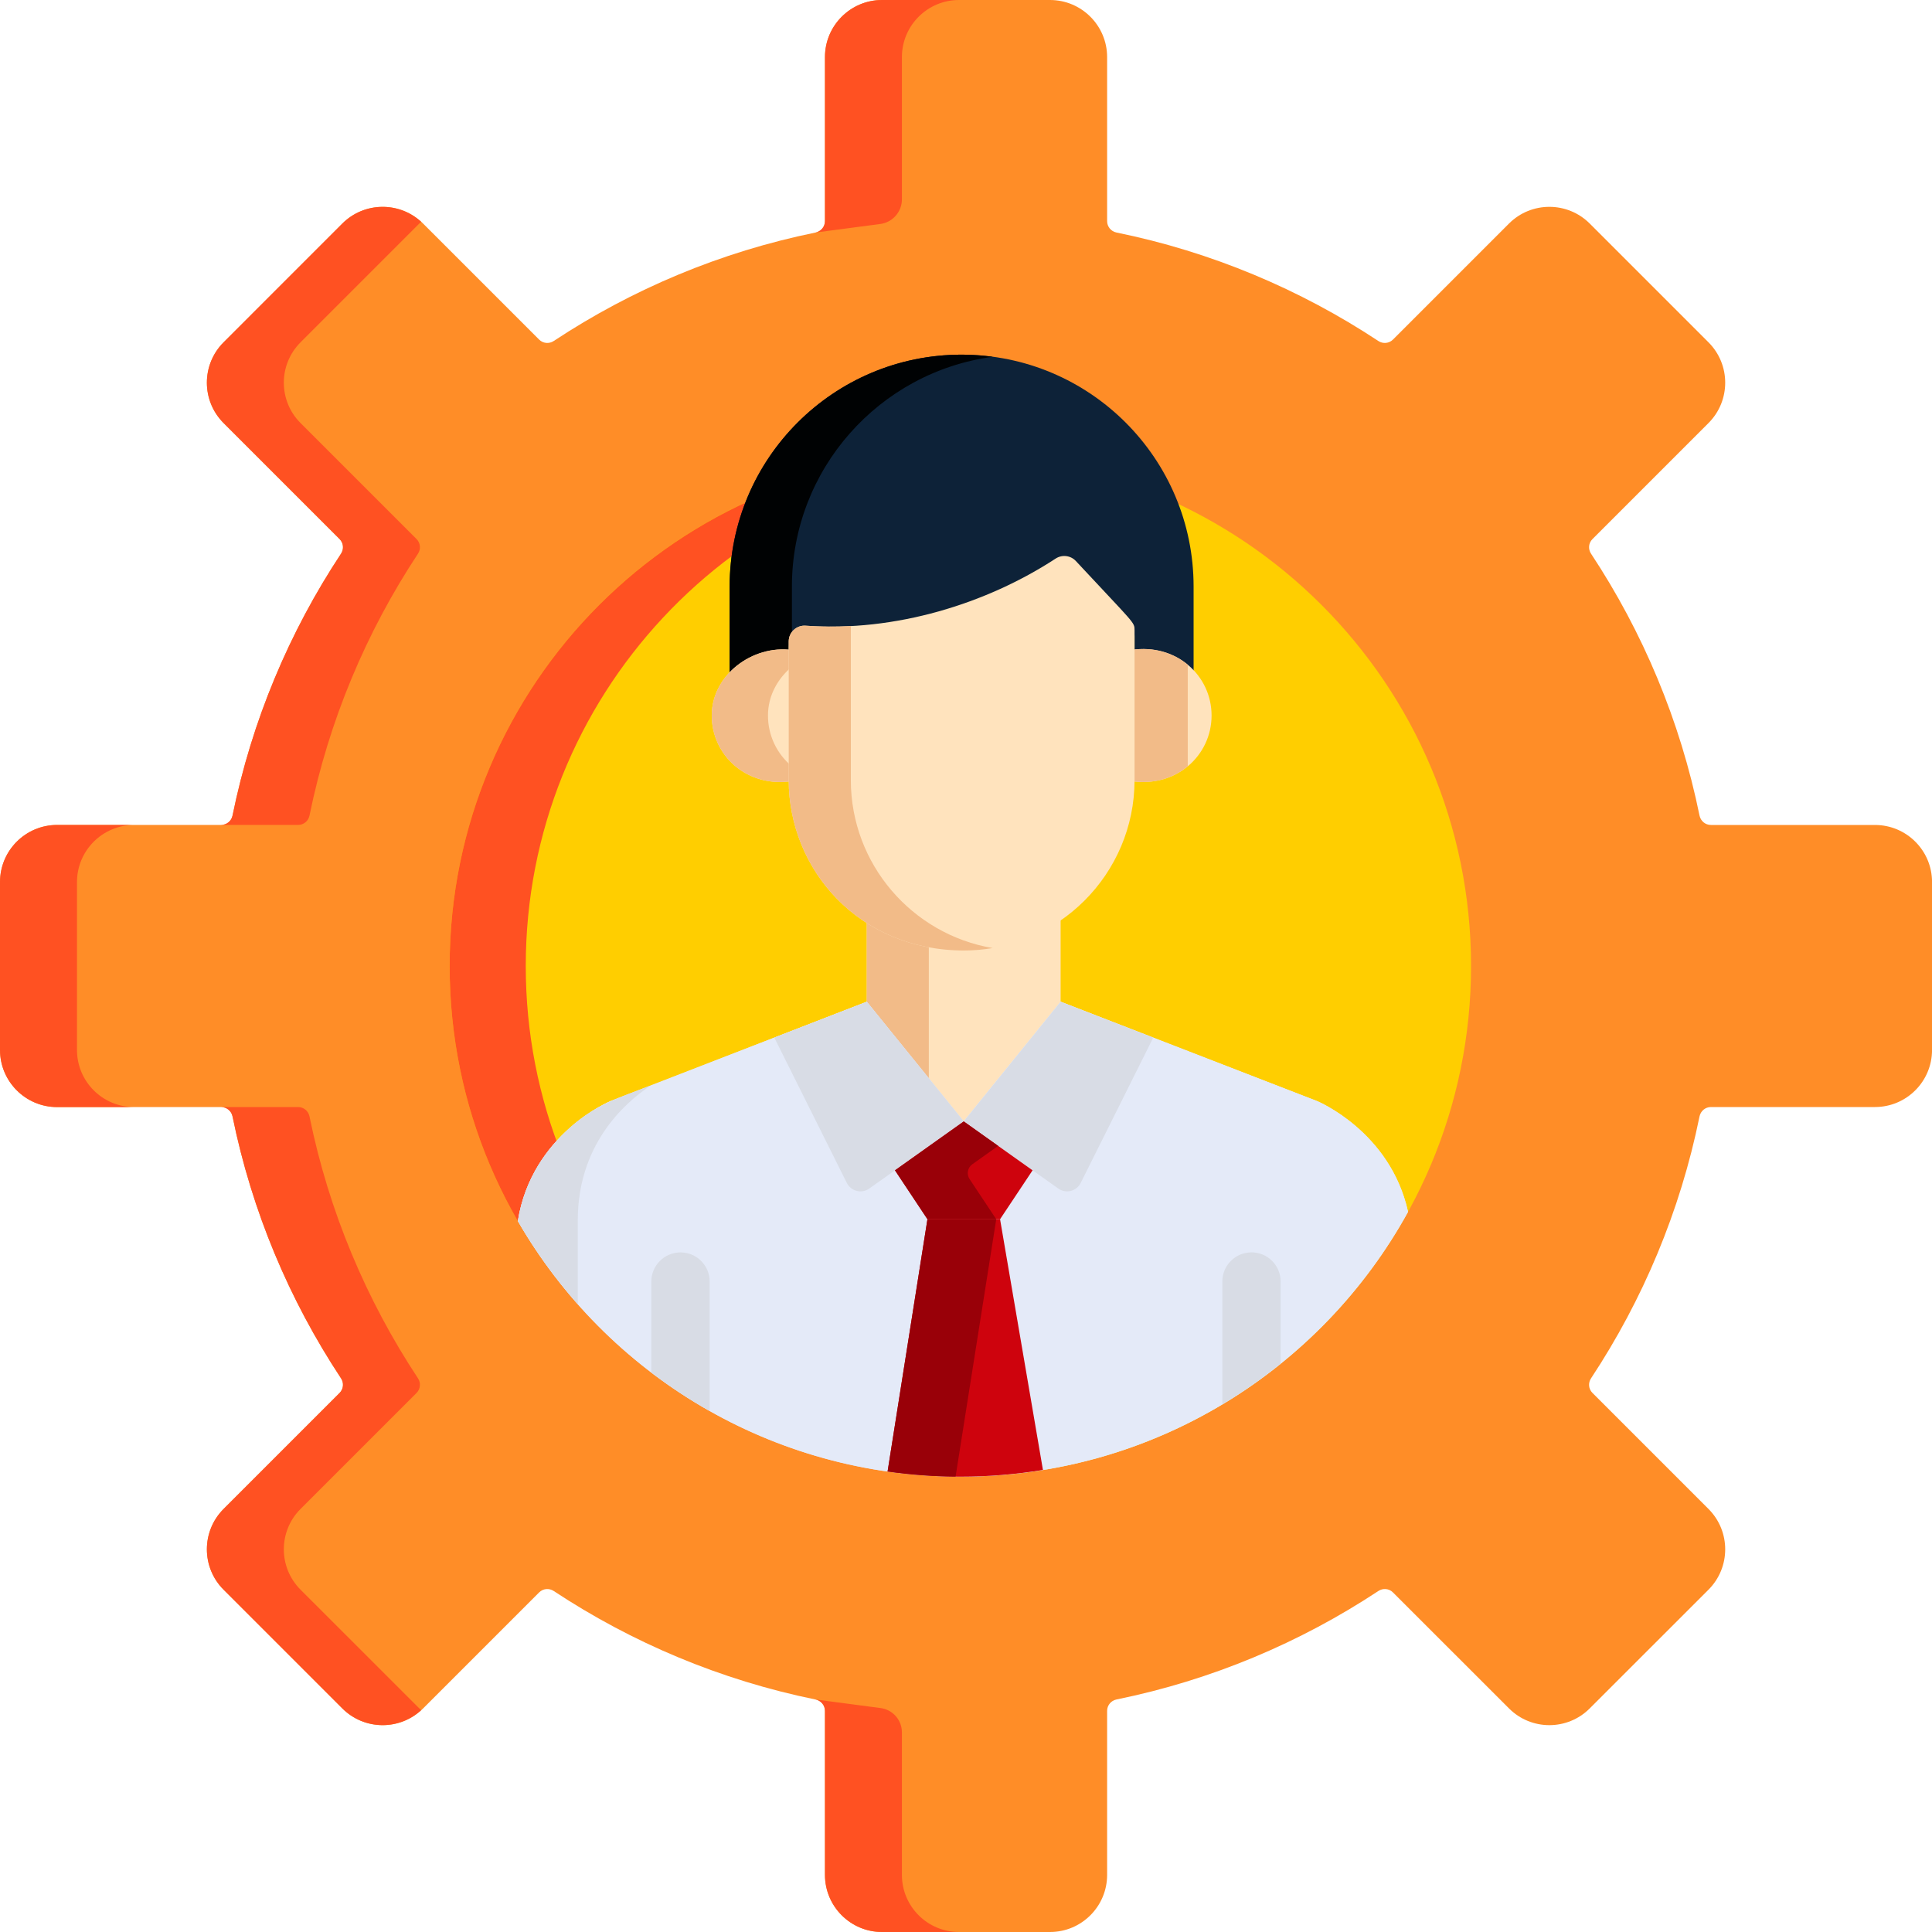 <svg width="46" height="46" viewBox="0 0 46 46" fill="none" xmlns="http://www.w3.org/2000/svg">
<g clip-path="url(#clip0)">
<path d="M44.641 19.642H40.735C40.604 19.642 40.492 19.548 40.465 19.419C40.004 17.155 39.113 15.046 37.882 13.183C37.809 13.073 37.822 12.928 37.916 12.835L40.678 10.073C41.209 9.542 41.209 8.681 40.678 8.15L37.851 5.323C37.32 4.792 36.459 4.792 35.928 5.323L33.166 8.085C33.073 8.178 32.928 8.192 32.818 8.119C30.954 6.888 28.846 5.997 26.582 5.536C26.453 5.509 26.36 5.397 26.36 5.265V1.36C26.36 0.609 25.751 0 25 0H21.002C20.251 0 19.642 0.609 19.642 1.36V5.265C19.642 5.397 19.549 5.509 19.42 5.536C17.156 5.997 15.047 6.888 13.184 8.119C13.074 8.192 12.929 8.178 12.836 8.085L10.074 5.323C9.543 4.792 8.682 4.792 8.151 5.323L5.324 8.15C4.793 8.681 4.793 9.542 5.324 10.073L8.086 12.835C8.179 12.928 8.193 13.073 8.12 13.183C6.889 15.046 5.998 17.155 5.537 19.419C5.51 19.548 5.398 19.641 5.266 19.641H1.361C0.61 19.642 0.001 20.25 0.001 21.002V24.999C0.001 25.75 0.61 26.359 1.361 26.359H5.267C5.398 26.359 5.51 26.452 5.537 26.581C5.998 28.845 6.889 30.954 8.12 32.817C8.193 32.927 8.179 33.072 8.086 33.165L5.324 35.927C4.793 36.458 4.793 37.319 5.324 37.85L8.151 40.677C8.682 41.208 9.543 41.208 10.074 40.677L12.836 37.915C12.929 37.822 13.074 37.808 13.184 37.881C15.047 39.112 17.156 40.003 19.42 40.465C19.549 40.491 19.642 40.603 19.642 40.734V44.64C19.642 45.391 20.251 46 21.002 46H25C25.751 46 26.36 45.391 26.36 44.64V40.734C26.36 40.603 26.453 40.491 26.582 40.464C28.846 40.003 30.954 39.112 32.818 37.881C32.928 37.808 33.073 37.821 33.166 37.915L35.928 40.676C36.459 41.208 37.32 41.208 37.851 40.676L40.678 37.85C41.209 37.319 41.209 36.458 40.678 35.927L37.916 33.165C37.822 33.072 37.809 32.927 37.882 32.817C39.113 30.953 40.004 28.845 40.465 26.581C40.492 26.452 40.604 26.358 40.735 26.358H44.641C45.392 26.358 46.001 25.75 46.001 24.998V21.001C46.001 20.25 45.392 19.642 44.641 19.642Z" fill="#FF8D27"/>
<path d="M8.086 12.835C8.179 12.928 8.192 13.073 8.12 13.183C6.888 15.046 5.998 17.155 5.536 19.419C5.509 19.548 5.397 19.641 5.266 19.641H7.098C7.23 19.641 7.342 19.548 7.369 19.419C7.83 17.155 8.721 15.046 9.952 13.183C10.025 13.073 10.011 12.928 9.918 12.835L7.156 10.073C6.625 9.542 6.625 8.681 7.156 8.15L9.983 5.323C9.997 5.309 10.013 5.296 10.028 5.282C9.494 4.794 8.667 4.807 8.15 5.323L5.324 8.15C4.793 8.681 4.793 9.542 5.324 10.073L8.086 12.835Z" fill="#FF5122"/>
<path d="M1.833 24.999V21.002C1.833 20.251 2.442 19.642 3.193 19.642H1.36C0.609 19.642 0 20.25 0 21.002V24.999C0 25.75 0.609 26.359 1.36 26.359H3.193C2.442 26.359 1.833 25.75 1.833 24.999Z" fill="#FF5122"/>
<path d="M9.983 40.676L7.156 37.85C6.625 37.319 6.625 36.458 7.156 35.927L9.918 33.165C10.011 33.071 10.025 32.926 9.952 32.817C8.721 30.953 7.83 28.845 7.369 26.581C7.342 26.452 7.23 26.358 7.098 26.358H5.266C5.398 26.358 5.51 26.452 5.536 26.581C5.998 28.845 6.888 30.953 8.12 32.817C8.192 32.926 8.179 33.072 8.086 33.165L5.324 35.927C4.793 36.458 4.793 37.319 5.324 37.85L8.15 40.676C8.667 41.193 9.494 41.206 10.028 40.717C10.013 40.704 9.997 40.691 9.983 40.676Z" fill="#FF5122"/>
<path d="M22.865 35.159C29.581 35.159 35.025 29.715 35.025 23C35.025 16.284 29.581 10.84 22.865 10.84C16.149 10.84 10.706 16.284 10.706 23C10.706 29.715 16.149 35.159 22.865 35.159Z" fill="#FFCE00"/>
<path d="M12.518 23C12.518 16.59 17.479 11.338 23.771 10.874C23.472 10.852 23.17 10.841 22.865 10.841C16.15 10.841 10.706 16.285 10.706 23C10.706 29.715 16.15 35.159 22.865 35.159C23.17 35.159 23.472 35.148 23.771 35.126C17.479 34.662 12.518 29.411 12.518 23Z" fill="#FF5122"/>
<path d="M22.896 8.444C19.845 8.444 17.372 10.917 17.372 13.968V16.154C17.741 15.812 18.267 15.626 18.779 15.694V15.419C18.779 15.2 18.966 15.027 19.183 15.044C21.318 15.197 23.492 14.518 25.135 13.445C25.288 13.345 25.492 13.37 25.616 13.504C27.021 15.014 27.013 14.955 27.013 15.152V15.693C27.575 15.609 28.073 15.782 28.419 16.104V13.968C28.42 10.917 25.947 8.444 22.896 8.444Z" fill="#0D2238"/>
<path d="M18.855 13.968C18.855 11.169 20.938 8.858 23.637 8.495C23.395 8.463 23.148 8.444 22.896 8.444C19.846 8.444 17.373 10.917 17.373 13.968V16.154C17.742 15.812 18.267 15.626 18.78 15.694V15.419C18.78 15.334 18.808 15.256 18.855 15.194V13.968Z" fill="#000203"/>
<path d="M26.94 15.474V18.5C26.94 18.533 26.938 18.566 26.938 18.598C28.008 18.76 28.847 17.986 28.847 17.036C28.847 16.084 28.008 15.314 26.94 15.474Z" fill="#FFE3BD"/>
<path d="M18.853 18.5V15.476C17.921 15.351 16.946 16.067 16.946 17.036C16.946 17.985 17.783 18.761 18.855 18.598C18.854 18.566 18.853 18.533 18.853 18.5Z" fill="#FFE3BD"/>
<path d="M28.28 15.826C27.938 15.542 27.467 15.395 26.94 15.474V18.5C26.94 18.532 26.938 18.565 26.938 18.598C27.466 18.677 27.937 18.53 28.28 18.245V15.826H28.28Z" fill="#F2BB88"/>
<path d="M18.853 18.245C18.501 17.953 18.285 17.517 18.285 17.036C18.285 16.568 18.513 16.159 18.853 15.875V15.475C17.921 15.351 16.946 16.066 16.946 17.036C16.946 17.985 17.782 18.76 18.855 18.598C18.854 18.565 18.853 18.532 18.853 18.5V18.245Z" fill="#F2BB88"/>
<path d="M22.955 22.485C22.062 22.485 21.278 22.24 20.637 21.83V23.998L22.945 26.847L25.253 23.998V21.769C24.599 22.22 23.807 22.485 22.955 22.485Z" fill="#FFE3BD"/>
<path d="M22.115 22.408C21.565 22.306 21.069 22.105 20.637 21.83V23.997L22.115 25.822V22.408Z" fill="#F2BB88"/>
<path d="M31.359 26.216L25.253 23.851L22.945 26.7L20.637 23.851L14.537 26.216C14.537 26.216 12.662 26.988 12.33 29.073C14.431 32.711 18.362 35.159 22.865 35.159C27.459 35.159 31.457 32.612 33.525 28.853C33.102 26.933 31.359 26.216 31.359 26.216Z" fill="#E4EAF8"/>
<path d="M31.359 26.216L25.253 23.851L22.945 26.7L20.637 23.851L14.537 26.216C14.537 26.216 12.662 26.988 12.33 29.073C14.431 32.711 18.362 35.159 22.865 35.159C27.459 35.159 31.457 32.612 33.525 28.853C33.102 26.933 31.359 26.216 31.359 26.216Z" fill="#E4EAF8"/>
<path d="M13.757 29.054C13.757 27.288 14.82 26.296 15.487 25.848C14.644 26.175 14.019 26.334 13.27 27.145C12.783 27.673 12.449 28.322 12.33 29.074C12.739 29.782 13.218 30.445 13.757 31.053V29.054Z" fill="#D8DCE5"/>
<path d="M25.616 13.358C25.492 13.224 25.289 13.199 25.135 13.299C23.492 14.373 21.319 15.051 19.183 14.898C18.966 14.881 18.779 15.054 18.779 15.273V18.573C18.779 20.694 20.441 22.631 22.955 22.631C25.192 22.631 27.013 20.811 27.013 18.573V15.007C27.013 14.809 27.021 14.868 25.616 13.358Z" fill="#FFE3BD"/>
<path d="M20.258 18.573V14.906C19.9 14.925 19.541 14.923 19.183 14.898C18.966 14.881 18.779 15.054 18.779 15.273V18.573C18.779 20.694 20.441 22.631 22.955 22.631C23.187 22.631 23.414 22.61 23.635 22.573C21.721 22.248 20.258 20.578 20.258 18.573Z" fill="#F2BB88"/>
<path d="M25.732 28.164L27.458 24.705L25.253 23.851L22.945 26.7L25.196 28.298C25.378 28.428 25.632 28.364 25.732 28.164Z" fill="#D8DCE5"/>
<path d="M20.162 28.164L18.436 24.705L20.64 23.851L22.948 26.7L20.698 28.298C20.516 28.428 20.261 28.364 20.162 28.164Z" fill="#D8DCE5"/>
<path d="M22.948 26.702V26.7L22.947 26.701L22.945 26.7V26.702L21.309 27.865L22.082 29.029C22.706 29.029 23.187 29.029 23.811 29.029L24.585 27.865L22.948 26.702Z" fill="#CE030D"/>
<path d="M23.766 27.283L22.948 26.702V26.7L22.947 26.701L22.945 26.7V26.702L21.309 27.865L22.082 29.029C22.684 29.029 23.152 29.029 23.72 29.029L23.085 28.073C23.008 27.957 23.037 27.8 23.151 27.72L23.766 27.283Z" fill="#990008"/>
<path d="M21.133 35.036C21.699 35.117 22.277 35.159 22.865 35.159C23.535 35.159 24.192 35.104 24.832 34.999L23.811 29.029C23.186 29.029 22.706 29.029 22.082 29.029L21.133 35.036Z" fill="#CE030D"/>
<path d="M21.133 35.036C21.663 35.112 22.203 35.153 22.752 35.157L23.72 29.029C23.149 29.029 22.686 29.029 22.082 29.029L21.133 35.036Z" fill="#990008"/>
<path d="M29.797 29.818C29.414 29.818 29.103 30.129 29.103 30.512V33.438C29.589 33.147 30.053 32.823 30.491 32.469V30.512C30.491 30.129 30.181 29.818 29.797 29.818Z" fill="#D8DCE5"/>
<path d="M16.897 33.595V30.513C16.897 30.13 16.586 29.819 16.203 29.819C15.819 29.819 15.508 30.13 15.508 30.513V32.681C15.949 33.016 16.412 33.322 16.897 33.595Z" fill="#D8DCE5"/>
<path d="M21.002 0C20.251 0 19.642 0.609 19.642 1.36V5.265C19.642 5.397 19.548 5.509 19.419 5.536L20.959 5.333C21.254 5.294 21.474 5.043 21.474 4.746V1.36C21.474 0.609 22.083 0 22.834 0H21.002Z" fill="#FF5122"/>
<path d="M21.474 44.64V41.247C21.474 40.954 21.257 40.706 20.966 40.668L19.419 40.464C19.548 40.491 19.642 40.603 19.642 40.734V44.64C19.642 45.391 20.251 46 21.002 46H22.834C22.083 46 21.474 45.391 21.474 44.64Z" fill="#FF5122"/>
</g>
<defs>
<clipPath id="clip0">
<rect width="46" height="46" fill="white"/>
</clipPath>
</defs>
</svg>
